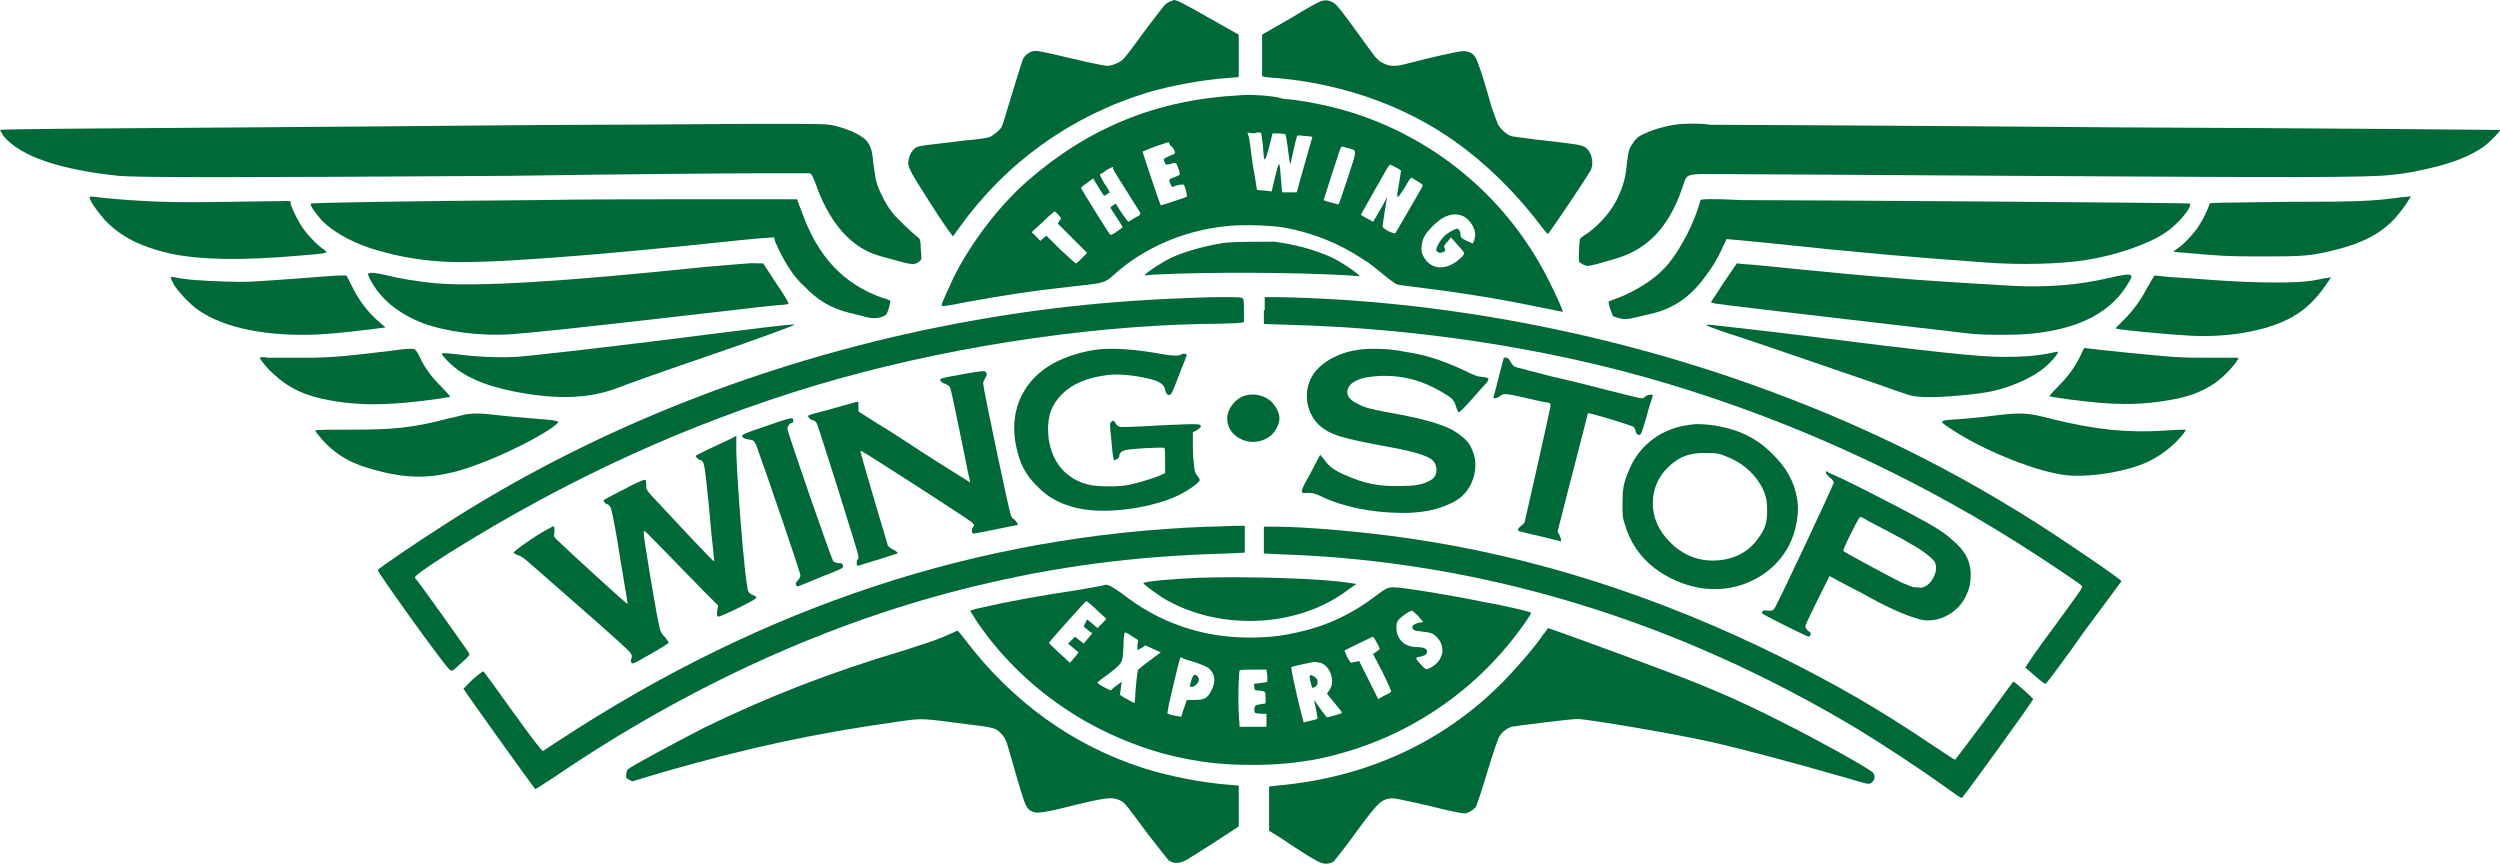 <svg version="1.1" id="Layer_1" xmlns="http://www.w3.org/2000/svg" xmlns:xlink="http://www.w3.org/1999/xlink" x="0px" y="0px" viewBox="0 0 288.6 99.8" style="enable-background:new 0 0 288.6 99.8;" xml:space="preserve">
 <style type="text/css">
  .st0{fill:#006938;}
 </style>
 <g>
  <g>
   <path class="st0" d="M135,0.2c-0.5,0.2-0.6,0.4-3.1,3.7c-1,1.4-2,2.7-2.2,2.9c-0.4,0.4-1.3,0.8-1.9,0.8c-0.3,0-2.2-0.4-4.3-0.9
			c-2.9-0.7-3.9-0.9-4.2-0.8c-0.5,0.1-1,0.5-1.2,0.9c-0.1,0.2-0.6,1.9-1.2,3.8c-0.6,1.9-1.1,3.7-1.2,3.9c-0.2,0.5-0.9,1-1.4,1.3
			c-0.2,0.1-1.4,0.3-2.8,0.4c-4.9,0.6-5.3,0.6-5.7,0.8c-0.4,0.2-0.8,0.8-0.9,1.4c-0.2,0.8,0.1,1.3,2.4,4.9c1.2,1.9,2.3,3.5,2.5,3.7
			l0.2,0.3l0.8-1.1c5.3-7.4,12.8-12.8,21.6-15.5c2.7-0.8,6.4-1.5,9.4-1.7l1.2-0.1V4l-3.2-1.8c-3-1.7-3.9-2.2-4.3-2.2
			C135.5,0,135.3,0.1,135,0.2L135,0.2z M135,0.2">
   </path>
   <path class="st0" d="M152.6,0.1c-0.2,0-1.8,0.9-3.6,2L145.7,4v4.8l0.4,0.1c0.2,0,0.8,0.1,1.2,0.1c8.2,0.7,16,3.6,22.1,8.4
			c3.1,2.4,6.1,5.5,8.5,8.7c0.4,0.5,0.7,0.9,0.8,0.9c0.1,0,4.9-7.1,5-7.5c0.3-0.9,0-2-0.7-2.5c-0.5-0.3-1.3-0.4-5.8-0.9
			c-1.3-0.2-2.5-0.3-2.8-0.4c-0.5-0.2-1.2-0.8-1.5-1.4c-0.1-0.2-0.4-1.1-0.7-1.9c-0.8-2.9-1.6-5.4-1.9-5.8c-0.3-0.5-0.8-0.7-1.4-0.7
			c-0.5,0-3.6,0.7-6.3,1.4c-1.4,0.4-2.2,0.4-2.9,0c-0.7-0.3-0.8-0.5-2.9-3.4c-2.4-3.3-2.6-3.5-3.1-3.7C153.3,0,153.1,0,152.6,0.1
			L152.6,0.1z M152.6,0.1">
   </path>
  </g>
  <path class="st0" d="M143.1,11c-9.5,0.5-17.4,3.7-24.5,9.9c-3.3,2.9-6.5,7.1-8.5,11.1c-0.5,1.1-1.4,3-1.4,3.2
		c0,0.2,0.3,0.2,2.7-0.3c4.3-0.8,8.3-1.4,13-1.9c3-0.3,3.2-0.4,4.1-1.2c3.5-3.2,8.2-5.2,13.1-5.7c1.8-0.2,5.3-0.1,6.8,0.2
		c3.2,0.6,6.2,1.8,8.9,3.6c1,0.6,1.4,1,2.9,2.2c0.4,0.3,0.8,0.6,1,0.7c0.2,0.1,1.1,0.2,1.9,0.3c4.2,0.5,9.6,1.3,14.3,2.3
		c1.6,0.3,2.9,0.6,3,0.6c0.1-0.1-0.9-2.2-1.6-3.6c-4.6-9.2-12.6-16.1-22.4-19.3c-2.5-0.8-5.7-1.5-8.3-1.7
		C147,11,144.1,10.9,143.1,11L143.1,11z M145.6,15.4c0,0.1,0.1,0.7,0.2,1.4c0.1,2.1,0.2,2.1,0.7,0.2l0.4-1.6l0.7,0
		c0.4,0,0.7,0.1,0.8,0.1c0,0,0.2,0.9,0.3,1.9c0.2,1.5,0.2,1.7,0.3,1.4c0.1-0.5,0.6-2.7,0.7-3c0.1-0.2,0.1-0.2,0.9-0.1
		c0.5,0,0.8,0.1,0.9,0.1c0,0-1.8,6.3-1.8,6.4c0,0-0.4,0-0.9,0l-0.8,0l-0.1-1.3c-0.2-2.5-0.2-2.5-0.7-0.5l-0.4,1.7l-0.8-0.1
		c-0.5,0-0.9-0.1-0.9-0.1c0,0-0.2-1.4-0.5-3c-0.2-1.7-0.4-3.1-0.5-3.3l-0.1-0.3l0.8,0.1C145.2,15.2,145.6,15.3,145.6,15.4
		L145.6,15.4z M135.6,17.5c0.1,0.2,0,0.3-0.6,0.5c-0.6,0.3-0.7,0.3-0.6,0.6c0.1,0.4,0.2,0.5,0.8,0.3c0.3-0.1,0.6-0.1,0.6,0
		c0.1,0.1,0.4,1,0.4,1.2c0,0.1-0.2,0.2-0.5,0.3c-0.8,0.3-0.8,0.3-0.6,0.8c0.1,0.2,0.2,0.4,0.2,0.4c0,0,0.3-0.1,0.6-0.2
		c0.3-0.1,0.6-0.1,0.7-0.1c0.2,0.1,0.5,1.3,0.4,1.4c-0.1,0.1-2.9,1-3,1c-0.1-0.1-2.1-6.1-2.1-6.2c0,0,0.7-0.3,1.5-0.6l1.5-0.5
		l0.2,0.4C135.4,17,135.6,17.3,135.6,17.5L135.6,17.5z M155.6,17.1c1.1,0.3,1.1,0,0,3.4c-0.6,1.7-1,3.1-1.1,3.1c0,0-1.6-0.4-1.7-0.5
		c0,0,1.9-6,2-6.1C154.9,16.9,154.9,16.9,155.6,17.1L155.6,17.1z M161.1,19.3c0.6,0.3,0.7,0.4,0.6,0.6c0,0.1-0.1,0.7-0.2,1.3
		c-0.1,0.6-0.2,1.1-0.2,1.3c0,0.2,0,0.2,0.1,0.2c0.1,0,0.4-0.5,0.8-1.1c0.3-0.6,0.7-1.1,0.7-1.1c0,0,0.4,0.2,0.7,0.4
		c0.5,0.3,0.7,0.4,0.6,0.6c-0.1,0.3-3,5.2-3.1,5.4c-0.1,0.1-0.3,0-0.8-0.2c-0.4-0.2-0.7-0.5-0.7-0.5c0-0.2,0.4-2.8,0.5-3.3
		c0-0.2-0.1,0-0.2,0.3c-0.2,0.4-1.3,2.3-1.4,2.4c0,0-1.3-0.7-1.4-0.8c0,0,0.6-1.1,1.4-2.5c1.7-3,1.8-3.2,1.9-3.2
		C160.4,18.9,160.7,19.1,161.1,19.3L161.1,19.3z M129.9,21.8c0.9,1.4,1.6,2.6,1.7,2.7c0.1,0.2,0.1,0.3-0.5,0.6
		c-0.3,0.2-0.7,0.4-0.8,0.5c-0.1,0-0.4-0.4-0.8-1l-0.7-1.1l-0.3,0.2c-0.2,0.1-0.3,0.2-0.3,0.3c0,0,0.3,0.5,0.7,1.1l0.7,1.1l-0.2,0.2
		c-0.1,0.1-0.5,0.3-0.7,0.5c-0.4,0.2-0.5,0.3-0.6,0.1c-0.2-0.2-3.3-5.2-3.3-5.3c0-0.1,0.3-0.3,0.7-0.6l0.7-0.5l0.6,1
		c0.3,0.5,0.6,1,0.7,1c0,0,0.2-0.1,0.3-0.2c0.2-0.1,0.3-0.2,0.3-0.2c0,0-0.2-0.5-0.6-1c-0.3-0.6-0.6-1-0.5-1.1
		c0.1,0,0.4-0.2,0.8-0.5c0.4-0.2,0.7-0.4,0.7-0.3C128.3,19.3,129,20.4,129.9,21.8L129.9,21.8z M122.1,24.7l0.4,0.5l-0.2,0.3
		l-0.2,0.3l3.4,3.4l-0.6,0.6c-0.3,0.3-0.6,0.6-0.7,0.6c-0.1,0-0.8-0.7-1.8-1.6l-1.6-1.6l-0.7,0.6l-1-1l1.3-1.2
		c0.7-0.7,1.3-1.2,1.4-1.2C121.6,24.2,121.8,24.5,122.1,24.7L122.1,24.7z M169,25c0.7,0.4,1.3,1.3,1.3,2.1c0,0.3-0.2,1-0.3,1
		c0,0-0.4-0.2-0.7-0.3c-0.6-0.3-0.7-0.4-0.7-0.7c0-0.4-0.2-0.7-0.4-0.7c-0.2,0-0.9,0.4-1.3,0.7c-0.5,0.4-1.1,1.4-1.1,1.7
		c0,0.3,0.4,0.5,0.8,0.3c0.3-0.1,0.3-0.2,0.1-0.6c0-0.1,0.1-0.3,0.4-0.6l0.4-0.5l0.7,0.8c1,1.1,1,1,0.4,1.6
		c-1.5,1.4-3.2,1.4-4.1,0.1c-0.3-0.5-0.4-0.6-0.4-1.2c0-0.9,0.3-1.6,1.1-2.4C166.5,24.9,167.8,24.4,169,25L169,25z M169,25">
  </path>
  <g>
   <path class="st0" d="M194.2,14.3c-1.7,0.1-3.9,0.8-4.9,1.4c-0.5,0.3-0.9,0.9-1.2,1.5c-0.1,0.2-0.2,1-0.3,1.7
			c-0.1,1.4-0.4,2.5-0.9,3.6c-0.7,1.7-2.1,3.3-3.6,4.4c-0.5,0.3-0.9,0.6-0.9,0.7c-0.1,0.3-0.2,2.5-0.1,2.6c0.1,0.2,0.7,0.5,1,0.5
			c0.3,0,1.4-0.3,3.4-0.9c3.6-1.1,6-3.7,7.5-8.1c0.6-1.8,0.2-1.6,4.8-1.6c2.1,0,17.2,0.1,33.4,0.2c33,0.2,41,0.2,43.5-0.1
			c2.2-0.2,3.4-0.5,5.1-0.9c2.8-0.7,4.5-1.5,5.9-2.5c0.7-0.6,1.8-1.7,1.7-1.8c0,0-20.1-0.2-44.6-0.3c-24.5-0.2-45.5-0.3-46.6-0.3
			C196.2,14.2,194.8,14.3,194.2,14.3L194.2,14.3z M194.2,14.3">
   </path>
   <path class="st0" d="M68.9,14.4c-5.8,0-23.7,0.2-39.7,0.3c-16,0.1-29.1,0.2-29.2,0.3c0,0,0.2,0.4,0.4,0.7c2,2.4,6.6,3.9,13.3,4.6
			c2.2,0.2,13.4,0.2,45,0C71.9,20.1,85.1,20,88.1,20h5.4l0.2,0.2c0.1,0.1,0.4,0.8,0.6,1.4c1.2,3.3,3,5.7,5.1,7
			c1,0.6,1.5,0.8,3.8,1.4c2.1,0.6,2.4,0.6,2.9,0.2c0.3-0.2,0.3-0.3,0.2-1.4c0-0.8-0.1-1.2-0.2-1.3c-0.8-0.6-2.8-2.5-3.2-3.1
			c-0.7-0.9-1.6-2.7-1.8-3.7c-0.1-0.5-0.2-1.4-0.3-2c-0.1-1.3-0.3-1.9-0.8-2.5c-0.6-0.6-2-1.3-3.7-1.7c-0.9-0.2-1.2-0.2-8.8-0.2
			C83,14.3,74.8,14.4,68.9,14.4L68.9,14.4z M68.9,14.4">
   </path>
  </g>
  <path class="st0" d="M10.4,23c0.1,0.4,1,1.6,1.7,2.4c1.8,1.9,4.1,3.1,7.7,3.9c3.4,0.7,8,0.8,14.9,0.2c2.6-0.2,3-0.3,3-0.4
		c0,0-0.2-0.2-0.3-0.3c-0.6-0.3-1.9-1.7-2.4-2.4c-0.5-0.7-1.1-1.9-1.4-2.7l-0.1-0.5l-7.2,0.1c-5,0.1-8,0-9.7-0.1
		c-2.3-0.1-5.2-0.4-5.9-0.5C10.3,22.7,10.3,22.7,10.4,23L10.4,23z M10.4,23">
  </path>
  <path class="st0" d="M277,22.8c-3,0.4-4.4,0.5-13.1,0.5c-8,0.1-8.8,0.1-8.8,0.2c-0.3,0.8-0.7,1.7-1.1,2.3c-0.5,0.9-1.8,2.3-2.5,2.8
		c-0.3,0.2-0.6,0.4-0.6,0.4c0,0.1,0.4,0.1,3.9,0.4c2.4,0.2,3.7,0.2,7,0.2c4.4,0,5-0.1,7.6-0.7c3.6-0.9,5.8-2.1,7.5-4.2
		c0.6-0.7,1.4-1.9,1.4-2.1C278.3,22.7,277.9,22.7,277,22.8L277,22.8z M277,22.8">
  </path>
  <path class="st0" d="M61.9,23.1c-13.9,0.1-25.9,0.3-26,0.4c-0.2,0.2,0.6,1.2,1.3,2c1.2,1.2,3.1,2.3,5.4,3.1
		c2.8,0.9,5.4,1.4,8.5,1.6c4.7,0.3,16.7-0.6,34.6-2.5c2-0.2,3.6-0.3,3.6-0.3c0.1,0,0.1,0.1,0.1,0.2c0,0.3,1.2,2.7,1.8,3.5
		c0.3,0.5,1,1.4,1.6,1.9c1.6,1.7,3.2,2.6,5.2,3.1c0.5,0.1,1.2,0.3,1.6,0.4c1,0.3,1.8,0.3,2.4,0c0.4-0.2,0.4-0.3,0.6-0.9
		c0.1-0.4,0.2-0.8,0.2-0.8c0-0.1-0.4-0.3-0.9-0.4c-4.5-1.6-7.5-4.7-9.4-10.1l-0.5-1.3l-10.5,0C76,23,67.1,23,61.9,23.1L61.9,23.1z
		 M61.9,23.1">
  </path>
  <path class="st0" d="M196.3,23.1c0,0.1-0.2,0.7-0.4,1.3c-0.8,2.3-2.4,5.2-3.8,6.6c-1.2,1.3-3.4,2.7-5.6,3.5
		c-0.4,0.1-0.7,0.3-0.8,0.3c0,0,0,0.4,0.2,0.9l0.3,0.8l0.6,0.2c0.7,0.2,0.9,0.2,2.2-0.1c0.4-0.1,1.2-0.3,1.7-0.4
		c2.5-0.6,4.4-1.9,6.1-4.2c0.9-1.2,1.4-2,2-3.3c0.2-0.5,0.5-1,0.5-1.1c0.1,0,2.4,0.2,5.3,0.5c9.4,1,16.1,1.6,24.6,2.2
		c3.9,0.3,8.6,0.2,11.7-0.3c3.2-0.5,7.1-1.8,9-3.1c1.1-0.7,2.3-2,2.7-2.7c0.2-0.3,0.3-0.6,0.2-0.7c-0.1-0.1-44.9-0.4-51.7-0.4
		C197.4,22.9,196.3,23,196.3,23.1L196.3,23.1z M196.3,23.1">
  </path>
  <path class="st0" d="M141.6,28c-2.2,0.3-4.8,1-6.5,1.8c-1,0.5-2.5,1.5-2.8,1.8l-0.2,0.2l1.1-0.1c6-0.3,15.7-0.3,22.7,0.1l1.1,0.1
		l-0.2-0.2c-0.4-0.4-2.2-1.6-3.1-2c-2-0.9-4.3-1.5-6.6-1.8C145.8,27.9,142.8,27.9,141.6,28L141.6,28z M141.6,28">
  </path>
  <path class="st0" d="M199,32.6l-1.5,2.3l0.3,0.1c0.2,0.1,9.7,1.2,29.5,3.5c1.3,0.2,6,0.2,7.4,0c5.6-0.6,9.2-2.6,11.1-6
		c0.3-0.5,0.3-0.7,0.2-0.7c-0.2-0.2-0.9-0.1-2.6,0.3c-3.4,0.8-7.1,1.1-11,0.9c-3.3-0.2-6.9-0.4-11.1-0.7c-3.7-0.3-5.4-0.4-13.5-1.2
		c-3-0.3-5.9-0.6-6.4-0.6l-0.9-0.1L199,32.6z M199,32.6">
  </path>
  <path class="st0" d="M81.5,30.8c-17.1,1.8-26.7,2.3-31.2,1.9c-2.1-0.2-3.9-0.5-5.6-0.9c-1.2-0.3-2-0.4-2.2-0.2
		c-0.1,0.1,0.3,0.9,1,1.9c1.3,1.7,3,2.9,5.3,3.8c2.7,1,6.6,1.5,10,1.3c2.6-0.2,6.8-0.6,23.2-2.5c4.2-0.5,7.8-0.9,8.2-0.9
		c0.4,0,0.7-0.1,0.8-0.1c0.1-0.1-0.3-0.8-1.4-2.4l-1.5-2.3l-0.8,0C86.9,30.3,84.3,30.6,81.5,30.8L81.5,30.8z M81.5,30.8">
  </path>
  <path class="st0" d="M33.7,32.2c-4.4,0.3-5.1,0.4-7.8,0.3c-2.7-0.1-4.4-0.2-5.8-0.5c-0.5-0.1-0.5,0,0,0.9c0.5,0.8,1.9,2.3,2.8,2.9
		c3,2.1,8.1,3.1,14,2.8c2-0.1,5.3-0.5,6.8-0.7l0.8-0.1l-0.7-0.6c-1.5-1.3-2.4-2.6-3.3-4.4l-0.5-1l-0.7,0
		C38.8,31.8,36.3,32,33.7,32.2L33.7,32.2z M33.7,32.2">
  </path>
  <path class="st0" d="M248,33c-0.8,1.5-1.6,2.7-2.8,3.9l-1,1l0.4,0.1c0.5,0.1,5.5,0.6,7.5,0.7c4.8,0.4,9.7-0.5,12.5-2.1
		c1.6-0.9,2.7-2,3.9-3.7l0.6-0.9l-0.5,0.1c-0.3,0-1,0.2-1.7,0.3c-1.8,0.3-6.4,0.3-11.8-0.1c-2.4-0.2-4.8-0.3-5.4-0.4l-1-0.1L248,33z
		 M248,33">
  </path>
  <path class="st0" d="M145.9,35.8v1.6l3,0.1c14.7,0.4,29.9,2.7,43.3,6.7c14.1,4.2,27.9,10.4,40.6,18.4c2.4,1.5,7.2,4.7,7.5,5
		c0.2,0.2,0,0.4-3.2,4.8c-1.9,2.5-3.3,4.6-3.3,4.7c0.1,0,0.6,0.5,1.2,1c0.8,0.7,1.1,0.9,1.2,0.8c0.1-0.1,2.1-2.7,4.4-6l4.3-5.8
		l-0.2-0.2c-0.6-0.5-3.8-2.7-5.6-3.9C228,55.5,216.7,49.7,203.9,45c-17.9-6.6-37.8-10.4-56.6-10.7l-1.3,0V35.8z M145.9,35.8">
  </path>
  <path class="st0" d="M137.2,34.4c-11.1,0.4-20.6,1.6-31,3.8c-19.9,4.3-38.7,11.9-55.1,22.5c-3,1.9-7.5,5-7.5,5.1
		c0,0.3,7.6,10.9,8.3,11.5c0.3,0.2,0.2,0.3,1.5-0.9c0.5-0.4,0.9-0.9,0.8-0.9c0-0.1-5.9-8.4-6.3-8.8c-0.1-0.2,1.2-1.1,4-2.9
		C65.5,55.3,79.2,49,94.1,44.5c14.4-4.3,30.7-6.8,44.5-7.1c2,0,3.9-0.1,4.3-0.1l0.7-0.1V36c0-0.7,0-1.4-0.1-1.5
		c-0.1-0.2-0.4-0.2-2.8-0.2C139.2,34.3,137.6,34.4,137.2,34.4L137.2,34.4z M137.2,34.4">
  </path>
  <path class="st0" d="M84.2,38.3C71,40,61.1,41.1,59.6,41.2c-1.8,0.1-4.7,0-6.8-0.3c-2.1-0.2-2.1-0.3-1.2,0.7c2,2.1,5.1,3.3,10.2,4
		c3.9,0.5,6.9,0.2,9.7-0.9c0.5-0.2,5.2-1.9,10.5-3.7c5.3-1.8,9.6-3.4,9.7-3.5C92,37.4,91.3,37.4,84.2,38.3L84.2,38.3z M84.2,38.3">
  </path>
  <path class="st0" d="M197.1,37.6c0.1,0.1,2.1,0.8,4.3,1.5c4.2,1.4,9.9,3.4,15.5,5.3c3.9,1.4,3.7,1.3,4.7,1.4
		c1.3,0.2,6.2-0.2,8.2-0.6c2.8-0.6,5.5-1.9,6.9-3.4c0.7-0.7,1-1.2,0.8-1.2c0,0-0.5,0.1-1,0.2c-1.5,0.3-3.1,0.4-5.2,0.4
		c-2.8,0-7.7-0.5-25.1-2.7C195.9,37.3,196.9,37.4,197.1,37.6L197.1,37.6z M197.1,37.6">
  </path>
  <path class="st0" d="M45.1,40.5c-5.1,0.6-6.7,0.8-10,0.8c-1.8,0-3.6,0-4.1,0c-0.5-0.1-1-0.1-1,0c0,0.2,1,1.4,1.5,1.8
		c1.8,1.7,3.7,2.6,6.5,3.1c3.8,0.7,7.2,0.6,12.9-0.2c0.6-0.1,1.1-0.2,1.1-0.2c0,0-0.5-0.6-1.1-1.2c-1.2-1.2-1.9-2.2-2.5-3.5
		c-0.3-0.6-0.5-0.8-0.6-0.8C47.6,40.2,46.4,40.3,45.1,40.5L45.1,40.5z M45.1,40.5">
  </path>
  <path class="st0" d="M240.2,41c-0.7,1.4-1.4,2.4-2.6,3.6c-0.6,0.6-1,1.1-1,1.1c0,0.1,0.2,0.1,2.2,0.4c5.3,0.7,8,0.7,11.6,0.1
		c3-0.5,5.1-1.5,6.8-3.3c0.7-0.7,1.2-1.4,1.2-1.6c0,0-1.2,0-2.7,0c-1.9,0-3.4,0-4.8-0.1c-2.7-0.2-9.5-0.9-10-1
		C240.6,40.1,240.6,40.1,240.2,41L240.2,41z M240.2,41">
  </path>
  <path class="st0" d="M126.3,40.4c-1.9,0.3-3.9,1-5.3,1.9c-3.1,2-4.5,5.4-3.7,9.2c0.4,1.9,1,3.2,2.3,4.5c1.5,1.6,3.2,2.4,5.5,2.8
		c3.2,0.5,7.9-0.2,10.9-1.6c1.2-0.6,2.5-1.5,2.5-1.8c0,0-0.1-0.3-0.3-0.5c-0.3-0.4-0.3-0.5-0.4-1.6c-0.1-0.7-0.1-1.7-0.1-2.3l0-1.1
		l0.4-0.2c0.2-0.1,0.4-0.3,0.5-0.4c0.1-0.4,0-0.4-4.6-0.2c-3,0.2-4.5,0.2-4.7,0.2c-0.2-0.1-0.4-0.2-0.5-0.4
		c-0.2-0.4-0.3-0.4-0.5-0.2c-0.2,0.1-0.2,0.3,0,2.2c0.1,1.2,0.2,2.1,0.3,2.2c0.1,0.1,0.6-0.2,0.6-0.4c0-0.3,0.2-0.6,0.6-0.7
		c0.4-0.2,4.5-0.4,4.6-0.3c0.1,0.1,0.1,0.7,0.1,1.5l0,1.4l-0.6,0.3c-1,0.4-2.7,0.9-3.7,1.1c-1.2,0.2-3.2,0.2-4.3,0
		c-2.9-0.6-4.7-2.8-4.9-6c-0.1-2,0.4-3.3,1.6-4.5c1.2-1.2,2.9-1.9,5.2-2.2c1.6-0.2,3.8,0.1,5.5,0.6c0.8,0.3,1.1,0.6,1.2,1.1
		c0.1,0.4,0.2,0.6,0.5,0.6c0.2,0,0.4-0.4,1.1-2.3c0.5-1.2,0.9-2.3,0.9-2.3c0-0.2-0.5-0.2-0.6-0.1c-0.2,0.2-0.9,0.2-2.1,0
		C131,40.3,128.2,40.1,126.3,40.4L126.3,40.4z M126.3,40.4">
  </path>
  <path class="st0" d="M156.7,40.4c-1.6,0.2-3.4,1-4.4,2c-1.9,1.7-1.9,4.8-0.1,6.6c1.3,1.2,2.6,1.6,8.7,2.7c2.6,0.5,4.3,1,4.7,1.7
		c0.4,0.7,0.3,1.6-0.4,2c-0.8,0.5-1.7,0.7-3.4,0.7c-2.6,0.1-4.4-0.3-6.6-1.3c-1.2-0.5-1.8-1-2.3-1.7l-0.5-0.6l-1.1,2.1
		c-1.3,2.3-1.3,2.4-0.3,2.3c0.4,0,0.6,0,1.3,0.3c2.8,1.4,6.6,2.1,10.4,2c2-0.1,3.3-0.4,4.8-1.1c1.1-0.5,1.8-1.2,2.3-2.2
		c0.7-1.5,0.7-2.9,0-4.3c-0.3-0.7-1.3-1.5-2.2-2c-1.4-0.7-3.4-1.3-7.4-2c-2-0.4-2.6-0.5-3.5-1c-1.3-0.6-1.5-1.5-0.7-2.3
		c0.6-0.5,1.5-0.8,3.3-0.9c2.8-0.1,5.2,0.6,7.7,2.2c0.7,0.4,0.9,0.7,1.1,1.4c0.1,0.3,0.2,0.5,0.3,0.6c0.1,0,0.7-0.6,1.5-1.5
		c0.8-0.9,1.5-1.7,1.7-1.9c0.4-0.5,0.3-0.6-0.5-0.7c-0.5,0-1-0.2-2.2-0.8c-2.6-1.2-4.6-1.8-6.8-2.1
		C160.5,40.2,157.7,40.2,156.7,40.4L156.7,40.4z M156.7,40.4">
  </path>
  <path class="st0" d="M173.6,41.3c0,0-0.3,1.1-0.6,2.3c-0.3,1.2-0.6,2.3-0.6,2.3c0,0.2,0.6,0,0.8-0.2c0.3-0.3,0.7-0.3,3.2,0.3
		c1.2,0.3,2.3,0.5,2.4,0.5c0.1,0,0.2,0.1,0.2,0.3c0,0.3-2.9,13.1-3,13.5c-0.1,0.1-0.2,0.3-0.4,0.4c-0.2,0.1-0.5,0.5-0.3,0.6
		c0,0,1.1,0.3,2.5,0.6l2.4,0.6l0-0.2c0-0.1-0.1-0.4-0.2-0.6l-0.2-0.3l1.3-5.1c1.5-5.8,2.2-8.5,2.2-8.6c0.1-0.1,5.1,1.4,5.3,1.6
		c0.1,0.1,0.2,0.3,0.2,0.4c0,0.3,0.3,0.6,0.5,0.5c0.2-0.1,0.3-0.5,0.8-2.2c0.3-1.2,0.7-2.2,0.7-2.3c0.1-0.2-0.6-0.2-0.9,0.1
		c-0.4,0.3,0,0.3-4.1-0.7c-1.2-0.3-4.2-1.1-6.5-1.6c-2.3-0.6-4.4-1.1-4.5-1.2c-0.1-0.1-0.3-0.3-0.4-0.5
		C174.2,41.4,174,41.2,173.6,41.3C173.7,41.2,173.6,41.3,173.6,41.3L173.6,41.3z M173.6,41.3">
  </path>
  <path class="st0" d="M111.1,43.2c-2.7,0.5-2.7,0.5-2.5,0.8c0.1,0.1,0.3,0.3,0.5,0.3c0.2,0.1,0.4,0.2,0.5,0.3
		c0.2,0.2,0.7,2.9,1.8,8.2c0.2,1,0.4,2.1,0.5,2.4l0.1,0.5l-4.3-2.7c-2.3-1.5-5.2-3.4-6.4-4.1l-2.2-1.4v-0.6c0-0.5,0-0.6-0.2-0.5
		c-0.1,0-1.4,0.4-2.9,0.8c-1.5,0.4-2.7,0.7-2.7,0.8c-0.1,0.1,0.3,0.5,0.5,0.5c0.2,0,0.4,0.2,0.5,0.4c0.3,0.7,4.8,15,4.8,15.3
		c0,0.2,0,0.4-0.1,0.4c-0.1,0-0.1,0.2-0.1,0.4c0,0.3,0,0.3,0.2,0.3c0.1,0,1.2-0.4,2.3-0.7c1.2-0.4,2.2-0.7,2.2-0.7
		c0.1-0.1-0.3-0.4-0.6-0.5c-0.2-0.1-0.4-0.3-0.5-0.4c-0.1-0.3-3-10.1-3.1-10.6c-0.1-0.3-0.1-0.4,0.1-0.3c0.3,0.1,12.4,7.9,12.7,8.2
		c0.3,0.3,0.3,0.3,0.1,0.6c-0.2,0.3-0.1,0.7,0.1,0.7c0.1,0,1.2-0.2,2.6-0.5c1.4-0.3,2.5-0.5,2.5-0.5c0.1,0-0.3-0.6-0.5-0.7
		c-0.1,0-0.2-0.2-0.3-0.4c-0.2-0.4-3.2-14.7-3.2-15.2c0-0.2,0.1-0.4,0.2-0.6c0.2-0.3,0.3-0.6,0.1-0.7
		C113.9,42.7,112.9,42.9,111.1,43.2L111.1,43.2z M111.1,43.2">
  </path>
  <path class="st0" d="M144,45.6c-1,0.2-1.7,0.9-2.1,1.7c-0.6,1.3,0,2.8,1.4,3.4c1.2,0.6,2.6,0.3,3.5-0.5c0.5-0.5,0.9-1.3,0.9-1.9
		s-0.4-1.4-0.9-1.9C146.1,45.7,144.9,45.4,144,45.6L144,45.6z M144,45.6">
  </path>
  <path class="st0" d="M54,47.8c-0.2,0-1.2,0.3-2.2,0.5c-4.2,1.1-6.3,1.3-11.4,1.3c-2.2,0-4,0-4,0.1c0,0.2,1.3,1.7,2.1,2.3
		c1.1,0.9,2.3,1.5,3.9,2c4.9,1.5,8.2,1.4,13.3-0.6c2.9-1.1,7.1-3.2,8.5-4.4l0.3-0.3l-0.3-0.1c-0.2-0.1-1.4-0.2-2.8-0.3
		c-1.4-0.1-3.3-0.3-4.2-0.4C55.6,47.7,54.7,47.7,54,47.8L54,47.8z M54,47.8">
  </path>
  <path class="st0" d="M230,48c-1.3,0.2-3.1,0.3-4,0.4c-2.1,0.1-2.2,0.2-1.1,0.9c3.9,2.7,10.7,5.4,14.1,5.6c1.5,0.1,3.7-0.1,5.5-0.5
		c2.8-0.6,4.5-1.4,6.3-3c0.8-0.7,1.6-1.7,1.5-1.8c0,0-1,0-2.3,0.1c-4.4,0.3-8.1-0.1-13-1.3C234,47.6,233.3,47.6,230,48L230,48z
		 M230,48">
  </path>
  <path class="st0" d="M88.4,49.2c-2.7,0.9-2.8,1-2.7,1.2c0.1,0.2,0.2,0.2,0.5,0.3c0.8,0.1,0.8,0.1,1.1,0.7c0.9,2.4,5.1,14.7,5.1,15
		c0,0.2-0.1,0.4-0.3,0.6c-0.2,0.2-0.3,0.4-0.2,0.5c0,0.1,0.1,0.2,0.2,0.2c0,0,1.3-0.5,2.7-1.1c2.5-1,2.6-1,2.5-1.3
		c0-0.2-0.1-0.3-0.5-0.3c-0.2,0-0.5-0.1-0.6-0.2c-0.2-0.2-5.3-14.9-5.3-15.3c0-0.3,0.3-0.7,0.6-0.7c0.1,0,0.1-0.4,0-0.5
		C91.3,48.2,90.4,48.5,88.4,49.2L88.4,49.2z M88.4,49.2">
  </path>
  <path class="st0" d="M195.4,49c-3.4,0.3-6.2,2.3-7.4,5.4c-0.6,1.4-0.7,2.1-0.7,3.8c0,1.3,0,1.6,0.3,2.4c0.7,2.4,2.2,4.3,4.3,5.6
		c2.9,1.8,6.2,2.3,9.2,1.3c2.4-0.8,4.3-2.4,5.4-4.5c0.9-1.7,1.3-4.1,0.9-5.7c-0.3-1.7-1.2-3.3-2.6-4.7c-1.8-1.9-3.8-2.9-6.4-3.4
		C197.4,49,196,48.9,195.4,49L195.4,49z M199.3,52.7c1.6,0.6,3,1.7,3.9,3.2c0.6,1,0.8,1.7,0.8,3c0,1.4-0.2,2.1-1,3.2
		c-1.1,1.6-2.8,2.5-4.9,2.6c-2,0.1-3.8-0.6-5.3-2.1c-1.3-1.3-2-2.8-2-4.5c0-1.6,0.6-3,1.7-4.1c1.3-1.3,2.6-1.8,4.8-1.7
		C198.3,52.3,198.6,52.4,199.3,52.7L199.3,52.7z M199.3,52.7">
  </path>
  <path class="st0" d="M83.2,51.2c-0.9,0.4-1.9,0.9-2.3,1.1c-0.6,0.3-0.7,0.3-0.5,0.5c0.1,0.1,0.3,0.3,0.4,0.3c0.5,0.2,0.5-0.1,1.1,6
		c0.2,2.6,0.5,4.9,0.5,5.2c0.1,0.5,0.1,0.5-0.1,0.4c-0.2-0.1-5.8-6.1-7.1-7.5c-0.6-0.7-0.6-0.7-0.6-1.2c0-0.3,0-0.6-0.1-0.6
		c-0.1-0.1-1.2,0.4-2.5,1.1c-2.3,1.2-2.4,1.2-2.3,1.4c0.1,0.1,0.2,0.3,0.4,0.3c0.1,0,0.3,0.2,0.4,0.4c0.1,0.2,0.6,2.6,1,5.3
		c1,6.1,1,5.8,0.9,5.8c-0.1,0-6.9-6.2-7.8-7.1c-0.7-0.6-0.7-0.7-0.6-1.1c0-0.2,0-0.5,0-0.6c-0.1-0.2-0.1-0.2-0.6,0.1
		c-1.4,0.7-4.1,2.6-4.1,2.8c0,0.1,0.3,0.2,0.5,0.3c0.6,0.2,0.3,0,5.1,4.2c6.3,5.5,7.7,6.8,7.9,7.1c0.1,0.2,0.2,0.3,0.1,0.6
		c-0.1,0.2-0.1,0.4,0,0.5c0.1,0.2,0.3,0.1,2.2-1c1.1-0.6,2-1.2,2.1-1.3c0-0.1-0.2-0.3-0.4-0.6c-0.3-0.3-0.5-0.6-0.6-0.9
		c-0.3-0.9-1.9-10.6-1.9-11.2c0-0.1,0.1-0.2,0.1-0.2c0.1,0,2.3,2.3,6.9,7l1.6,1.6l-0.1,0.6c-0.1,0.4,0,0.6,0.1,0.7
		c0.1,0,1.1-0.4,2.3-1c1.8-0.9,2.1-1.1,2.1-1.2c0-0.1-0.2-0.3-0.4-0.3c-0.2-0.1-0.4-0.2-0.5-0.4c-0.4-0.5-1.5-14.9-1.4-17
		c0-0.6,0-1,0-1C84.9,50.4,84.1,50.8,83.2,51.2L83.2,51.2z M83.2,51.2">
  </path>
  <path class="st0" d="M210.8,54.5c-0.1,0.1,0.1,0.3,0.4,0.6c0.3,0.2,0.5,0.5,0.5,0.6c0,0.2-6.6,14.3-6.9,14.6
		c-0.2,0.2-0.3,0.2-0.7,0.2c-0.5-0.1-0.7,0-0.7,0.3c0,0.1,5.2,2.7,5.4,2.7c0.1,0,0.1-0.1,0.2-0.2c0.1-0.2,0-0.3-0.3-0.5
		c-0.2-0.2-0.3-0.4-0.3-0.5c0-0.1,0.6-1.4,1.4-3l1.4-2.8l1.3,0.7c0.7,0.4,2.2,1.1,3.2,1.7c2.9,1.6,5.2,2.5,6.4,2.7
		c1.9,0.2,3.9-0.9,4.8-2.7c0.5-1,0.6-1.7,0.6-2.8c-0.1-1.3-0.5-2.2-1.6-3.3c-1.2-1.1-1.6-1.4-3.5-2.5c-3.6-2-10.9-5.7-11.3-5.7
		C210.9,54.3,210.8,54.4,210.8,54.5L210.8,54.5z M215.6,60.1c1.1,0.6,3.7,1.9,5,2.7c1.3,0.7,2.3,1.5,2.7,2c0.5,0.8,0,2.2-0.9,2.8
		c-0.3,0.2-0.5,0.3-1.1,0.2c-0.6,0-0.9-0.2-1.9-0.6c-2.3-1.2-6.6-3.5-6.6-3.6c-0.1-0.2,1.8-3.9,1.9-3.9
		C214.7,59.6,215.2,59.8,215.6,60.1L215.6,60.1z M215.6,60.1">
  </path>
  <path class="st0" d="M139.4,60.8c-26.4,1-51.1,9.1-74.9,24.7c-0.9,0.6-1.7,1.1-1.8,1.2c-0.1,0.1-1.3-1.5-3.4-4.4
		c-1.8-2.5-3.3-4.6-3.4-4.7c-0.1-0.2-0.2-0.1-1.3,0.8c-0.6,0.6-1.1,1.1-1.1,1.1c0,0.1,8,11.3,8.3,11.6c0,0,1-0.6,2.2-1.4
		c15.4-10.5,31.9-18,48.4-22c9.5-2.3,18.4-3.5,29.1-3.8l2.2-0.1v-3.1l-1.1,0C142,60.7,140.6,60.8,139.4,60.8L139.4,60.8z
		 M139.4,60.8">
  </path>
  <path class="st0" d="M145.9,62.4l0,1.5l2.2,0.1c23,0.8,45.4,7.6,66.4,20.2c2.8,1.7,7.2,4.6,10,6.6c1.1,0.8,1.9,1.4,2,1.3
		c0.6-0.7,8.3-11.3,8.2-11.4c-0.1-0.2-2.2-2.1-2.3-2c0,0-1.5,2-3.3,4.5c-1.8,2.4-3.3,4.4-3.4,4.5c-0.1,0-1.3-0.8-2.8-1.8
		c-6.1-4.1-10.8-6.8-17.2-10c-14.1-7-28.6-11.7-43.4-13.8c-4.8-0.7-11.7-1.3-15.1-1.3h-1.3L145.9,62.4z M145.9,62.4">
  </path>
  <path class="st0" d="M138.3,66.7c-2.6,0.1-6.1,0.4-6.3,0.6c-0.1,0.1,1.2,1,2.2,1.7c6.5,3.9,15.6,3.5,21.4-0.9l1-0.7l-0.8-0.1
		C153,66.8,144.1,66.5,138.3,66.7L138.3,66.7z M138.3,66.7">
  </path>
  <path class="st0" d="M124.5,68.1c-4.6,0.7-7.5,1.2-11.9,2.2c-0.3,0.1-0.6,0.2-0.6,0.2c0,0.1,0.4,0.6,0.8,1.3
		c5.2,7.6,13.2,13.1,22.3,15.4c3.4,0.8,5.9,1.1,9.5,1.1c2.8,0,4.7-0.2,7.1-0.6c9.8-1.9,18.4-7.4,24.2-15.6c0.7-1,0.9-1.3,0.8-1.4
		c-0.2-0.1-3-0.8-5.4-1.2c-3.8-0.8-9.4-1.7-10.4-1.7c-0.7,0-0.9,0.1-2.1,1c-2.6,2-5.5,3.4-8.6,4.1c-2.1,0.5-3.6,0.7-6,0.7
		c-5.4,0-10.4-1.7-14.7-5.1c-1-0.7-1.5-1-1.9-1C127.5,67.6,126.1,67.8,124.5,68.1L124.5,68.1z M126.5,70.3c0.6,0.6,1.2,1.1,1.2,1.1
		c0,0.1-0.2,0.3-0.5,0.6l-0.5,0.5l-0.6-0.5l-0.6-0.5l-0.2,0.4l-0.2,0.4l0.2,0.2c0.1,0.1,0.4,0.3,0.5,0.4l0.3,0.2l-0.5,0.6l-0.5,0.6
		l-0.5-0.4l-0.5-0.4l-0.4,0.4l-0.4,0.4l0.6,0.5l0.6,0.5l-0.2,0.3c-0.1,0.2-0.4,0.4-0.5,0.6l-0.3,0.3l-1.2-1.1
		c-0.6-0.6-1.2-1.1-1.2-1.2c0-0.1,4.2-4.8,4.3-4.8C125.3,69.3,125.9,69.7,126.5,70.3L126.5,70.3z M163.7,71.1l0.6,0.7l-0.5,0.1
		c-0.6,0.1-0.9,0.4-0.7,0.7c0.1,0.2,0.3,0.2,1,0.3c1,0.1,1.4,0.2,1.9,0.8c1,1.2,0.5,2.8-1.1,3.5c-0.3,0.1-0.3,0.1-0.8-0.4
		c-0.8-0.9-0.8-0.9-0.1-1c0.4-0.1,0.6-0.2,0.7-0.4c0.2-0.4-0.2-0.7-1.1-0.7c-1.4,0-2.3-0.8-2.4-2.1c0-0.6,0-0.8,0.4-1.2
		c0.4-0.4,1.2-0.9,1.4-0.9C163.1,70.5,163.4,70.8,163.7,71.1L163.7,71.1z M130.6,73.4l0.8,0.5l-0.1,0.6c0,0.3,0,0.6,0,0.6
		c0,0,0.2-0.2,0.5-0.3l0.4-0.3l0.9,0.4l0.9,0.4l-1.2,0.9c-0.7,0.5-1.3,1-1.4,1.1c-0.1,0.1-0.3,1.8-0.4,3.8c0,0.1-0.4-0.1-0.9-0.4
		c-0.6-0.3-0.9-0.5-0.8-0.6c0-0.1,0.1-0.5,0.1-0.8l0.1-0.6l-0.7,0.5l-0.6,0.5l-0.8-0.4c-0.4-0.2-0.8-0.5-0.7-0.5
		c0-0.1,0.6-0.5,1.4-1.1c1.5-1.2,1.5-1.1,1.6-3.2c0-0.8,0.1-1.4,0.1-1.4C129.8,72.9,130.2,73.1,130.6,73.4L130.6,73.4z M159,74.3
		c0.3,0.5,0.3,0.7,0.2,0.7c-0.1,0.1-0.3,0.2-0.4,0.3l-0.3,0.2l1.1,2.1c0.6,1.2,1,2.2,1,2.2c0,0.1-0.3,0.3-0.8,0.5l-0.7,0.4l-2.2-4.4
		l-0.4,0.1c-0.2,0-0.4,0.1-0.5,0.1c-0.1,0-0.3-0.3-0.5-0.7l-0.3-0.7l1.6-0.8c0.9-0.4,1.6-0.8,1.7-0.8
		C158.6,73.6,158.8,73.9,159,74.3L159,74.3z M137.1,76.2c1.1,0.3,2.1,0.7,2.4,0.9c0.8,0.7,0.9,1.6,0.3,2.7c-0.4,0.8-0.8,1-1.9,1
		l-0.9,0l-0.3,0.9c-0.2,0.5-0.3,0.9-0.3,1c0,0.1-1.4-0.2-1.6-0.3c-0.1,0,0.1-1,0.6-3.1c0.9-3.7,0.8-3.4,1-3.4
		C136.5,76,136.8,76.1,137.1,76.2L137.1,76.2z M152.4,76.5c1.1,0.3,1.8,2.1,1.1,3.1c-0.1,0.2-0.3,0.4-0.3,0.5c0,0,0.4,0.5,0.9,1.1
		c0.5,0.6,0.9,1.1,0.8,1.1c-0.1,0.1-1.5,0.5-1.7,0.5c-0.1,0-0.4-0.5-0.8-1c-0.4-0.6-0.7-1-0.7-1c0,0,0.1,0.5,0.2,1
		c0.1,0.5,0.2,1,0.2,1.1c0,0.1-0.3,0.2-0.8,0.3c-0.5,0.1-0.8,0.2-0.8,0.2c0,0-0.4-1.4-0.8-3.2c-0.5-2.2-0.7-3.2-0.6-3.2
		c0.2-0.1,2.5-0.6,2.7-0.6C151.9,76.4,152.2,76.5,152.4,76.5L152.4,76.5z M146.3,78l0,0.7l-0.4,0.1c-0.2,0-0.6,0.1-0.8,0.1
		c-0.3,0-0.4,0-0.3,0.4c0,0.4,0.1,0.4,0.4,0.4c0.9,0.1,0.9,0.1,0.9,0.8v0.7l-0.6,0.1c-0.6,0.1-0.6,0.1-0.7,0.5c0,0.2,0,0.4,0.1,0.5
		c0.1,0,0.4,0.1,0.7,0.1h0.6v1.5h-3.1l-0.1-1.6c-0.1-1.5,0-4.7,0.1-4.9c0-0.1,0.7-0.1,1.6-0.1l1.5,0L146.3,78z M146.3,78">
  </path>
  <path class="st0" d="M137.6,78.3c-0.3,1-0.3,1,0,1c0.3,0,0.8-0.5,0.8-0.8c0-0.3-0.2-0.6-0.5-0.6C137.8,77.9,137.7,78.1,137.6,78.3
		L137.6,78.3z M137.6,78.3">
  </path>
  <path class="st0" d="M151.2,78c-0.1,0.1,0.2,1.3,0.3,1.4c0,0,0.2,0,0.3-0.1c0.2-0.1,0.3-0.3,0.3-0.5c0-0.4-0.1-0.5-0.4-0.7
		C151.4,77.9,151.3,77.9,151.2,78L151.2,78z M151.2,78">
  </path>
  <path class="st0" d="M178.1,73.3c-0.6,1-2.6,3.3-4,4.8c-7,7.4-16.2,11.7-26.8,12.6l-0.8,0.1v5.1l1.3,0.8c2.5,1.7,4.3,2.8,4.7,2.9
		c0.5,0.2,1.2,0.1,1.5-0.2c0.1-0.1,1.3-1.6,2.6-3.4c2.5-3.4,2.8-3.6,3.7-3.8c0.6-0.1,0.6-0.1,5,0.9c1.9,0.5,3.5,0.8,3.7,0.8
		c0.5,0,1.1-0.4,1.4-0.8c0.1-0.2,0.7-2,1.3-4c0.6-2,1.2-3.8,1.4-4.1c0.3-0.5,0.8-0.9,1.4-1.1c0.4-0.1,6.8-0.9,7.6-0.9
		c1.1,0,11.2,1.7,15.2,2.6c4,0.9,9.2,2.3,15.5,4.1c3.1,0.9,2.9,0.9,3.3,0.6c0.4-0.3,0.4-0.9,0-1.2c-0.9-0.7-6.3-3.7-10.3-5.7
		c-5.3-2.7-9.1-4.3-15.3-6.6c-4-1.5-11.7-4.3-11.8-4.3C178.5,72.8,178.3,73.1,178.1,73.3L178.1,73.3z M178.1,73.3">
  </path>
  <path class="st0" d="M108.7,73.6c-0.9,0.4-2.9,1-4.4,1.5c-8.4,2.5-15.6,5.3-23,8.9c-3.7,1.9-8.5,4.5-8.8,4.8
		c-0.1,0.1-0.2,0.3-0.2,0.6c-0.1,0.4,0,0.4,0.3,0.6l0.4,0.2l3.3-1c10.1-2.9,17.5-4.5,27.4-5.9c2.8-0.4,2.6-0.4,7.9,0.3
		c2.6,0.3,2.9,0.4,3.4,0.6c0.6,0.4,1.1,1,1.3,1.8c0.1,0.3,0.6,2.1,1.1,3.8c1,3.4,1.1,3.6,1.8,3.9c0.5,0.2,1.1,0.2,5-0.8
		c3.8-0.9,4.2-0.9,5.1-0.5c0.6,0.3,0.7,0.5,3.3,4c1.1,1.4,2.1,2.7,2.3,2.9c0.5,0.4,1.1,0.4,1.8,0.1c0.3-0.1,1.8-1.1,3.4-2.1l2.9-1.9
		v-4.7l-1-0.1c-3-0.2-7.1-1-9.9-1.9c-8.2-2.6-15.3-7.7-20.8-15c-0.4-0.5-0.7-0.9-0.8-0.9C110.4,72.9,109.6,73.2,108.7,73.6
		L108.7,73.6z M108.7,73.6">
  </path>
 </g>
</svg>